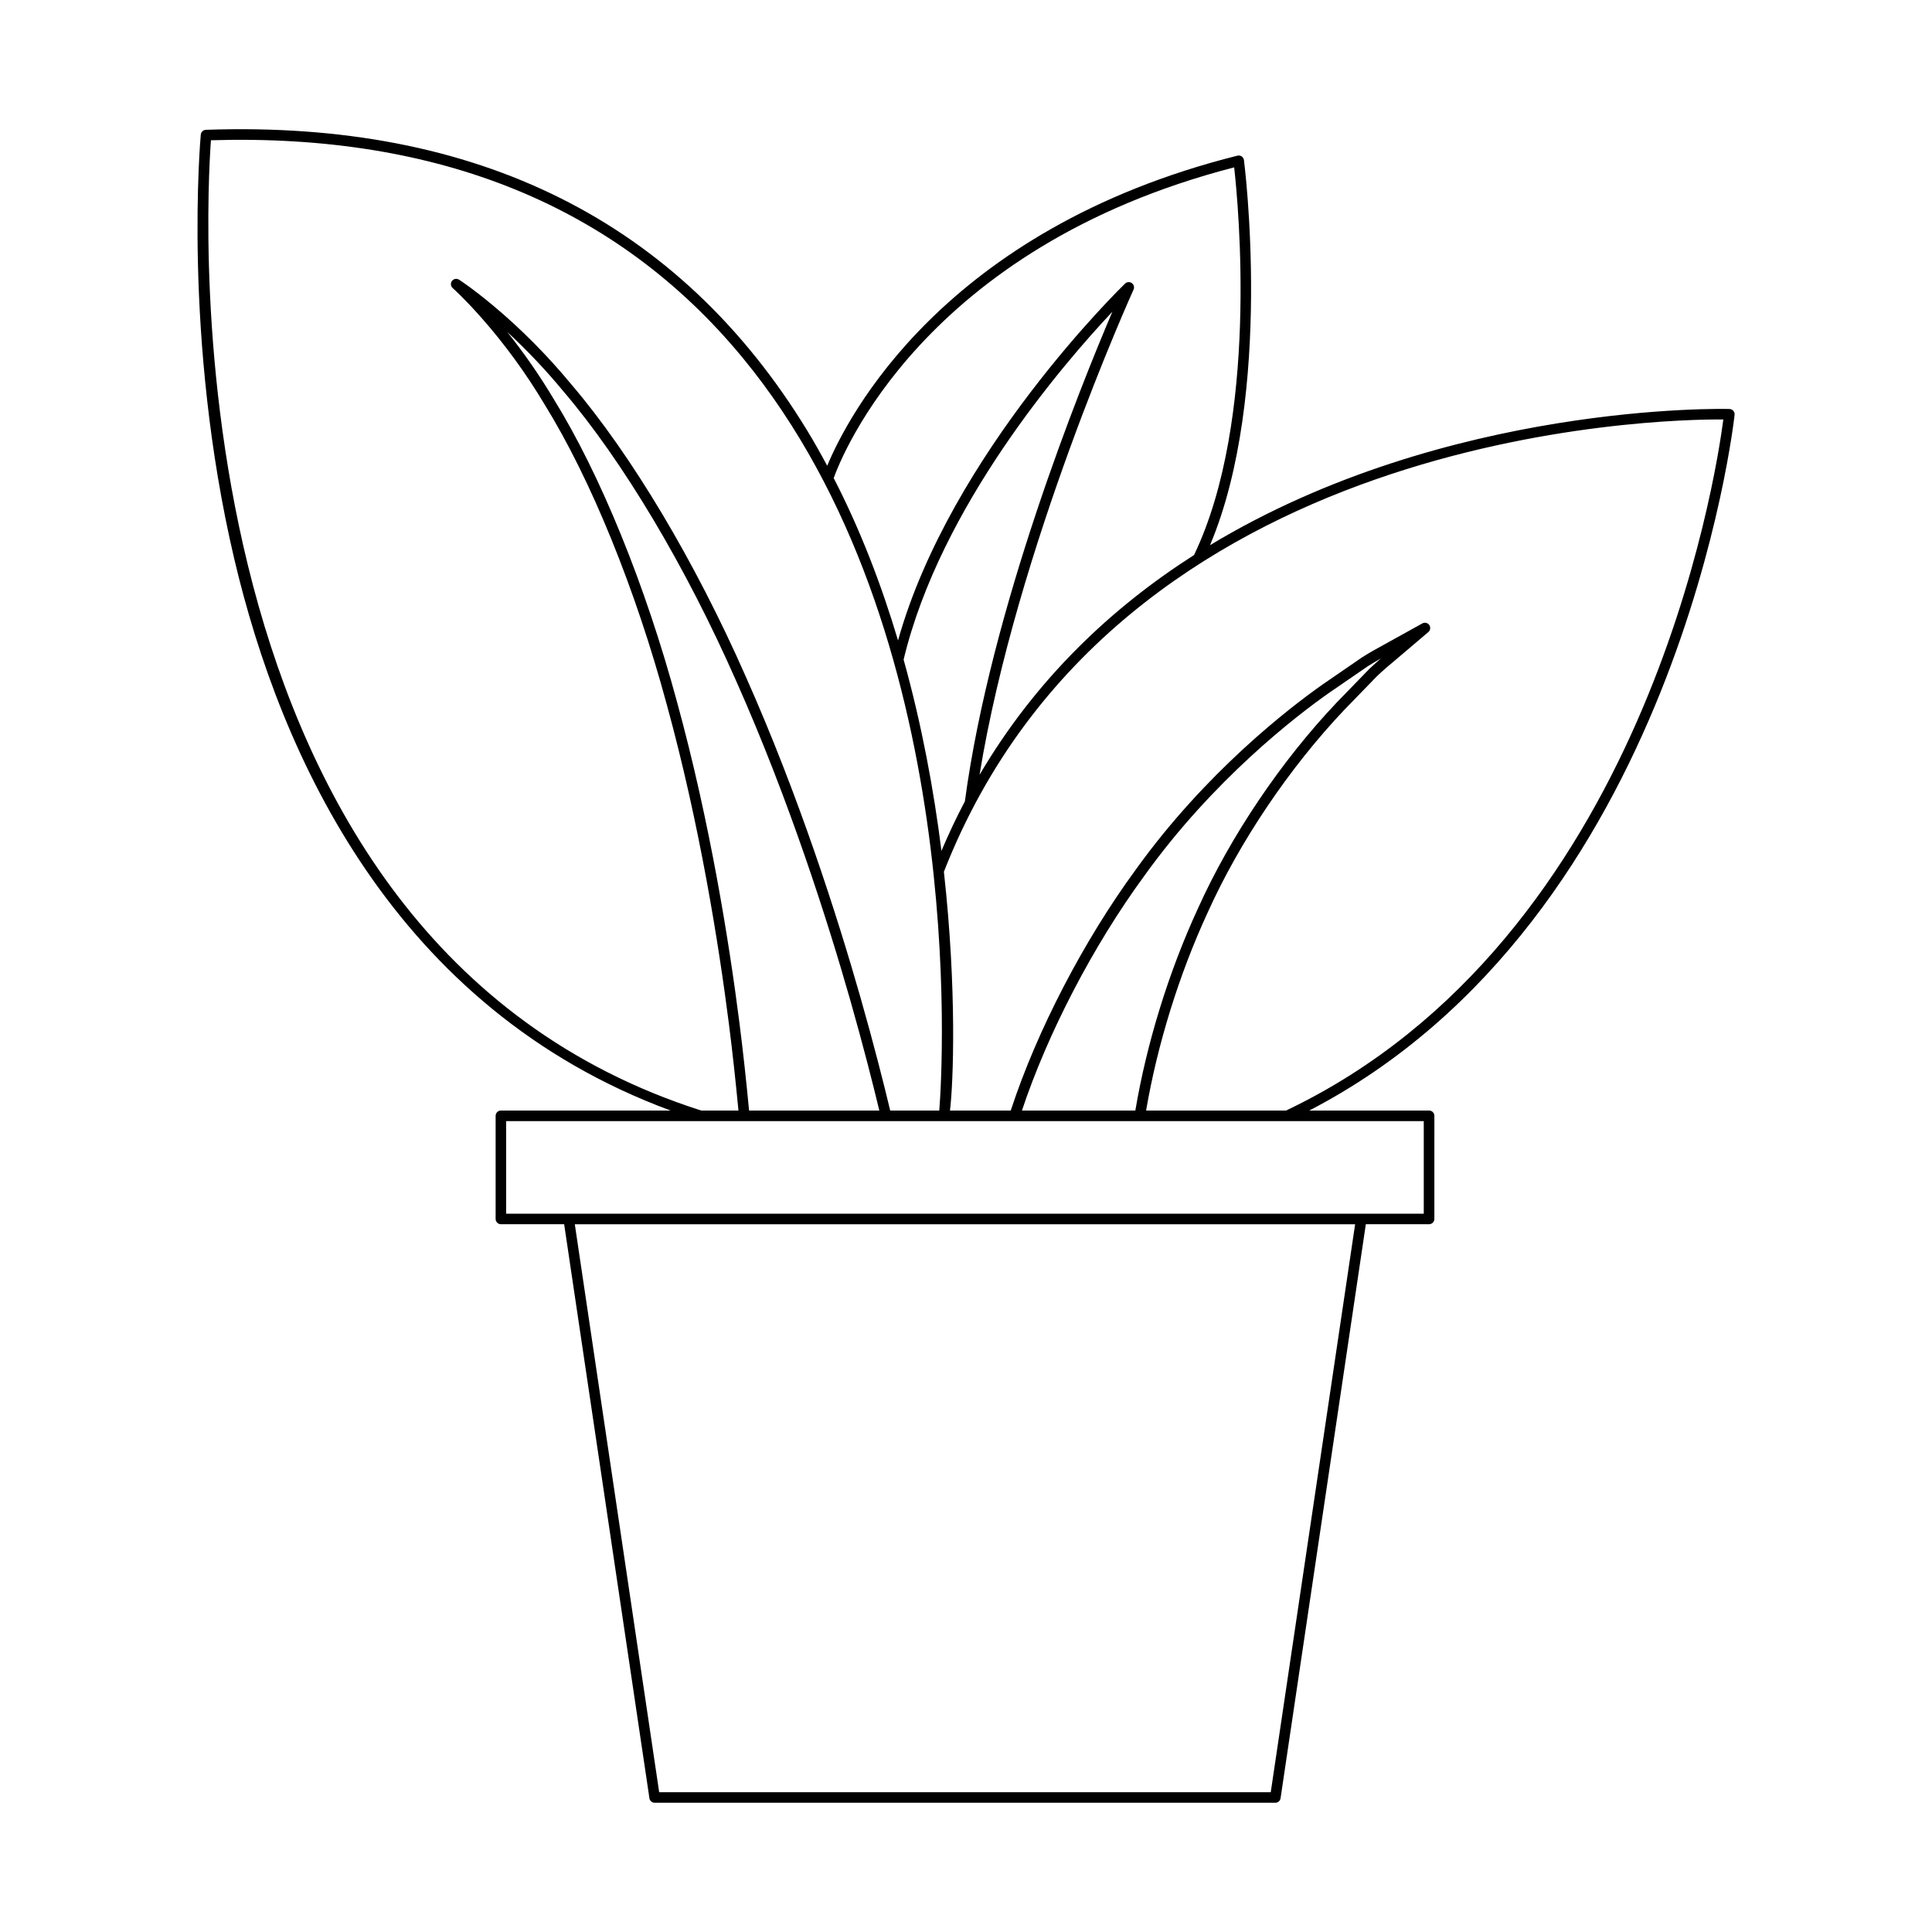 <?xml version="1.0" encoding="UTF-8"?>
<!-- Uploaded to: ICON Repo, www.svgrepo.com, Generator: ICON Repo Mixer Tools -->
<svg fill="#000000" width="800px" height="800px" version="1.1" viewBox="144 144 512 512" xmlns="http://www.w3.org/2000/svg">
 <path d="m602.33 252.39c-1.102-0.043-74.875-1.828-137.66 36.086 16.922-40.152 9.074-101.41 8.988-102.05-0.055-0.395-0.273-0.75-0.602-0.977-0.332-0.227-0.75-0.297-1.125-0.199-78.219 19.613-103.49 69.582-108.71 82.18-1.691-3.144-3.434-6.266-5.293-9.316-33.836-55.48-87.469-82.238-159.37-79.711-0.707 0.027-1.281 0.57-1.348 1.27-0.051 0.531-4.898 53.848 8.852 112.36 12.309 52.371 42.492 119.26 115.66 146.27h-44.977c-0.77 0-1.398 0.625-1.398 1.398v27.332c0 0.773 0.629 1.398 1.398 1.398h16.762l22.598 152.12c0.098 0.688 0.688 1.195 1.383 1.195h164.49c0.695 0 1.285-0.508 1.383-1.195l22.598-152.12h16.762c0.77 0 1.398-0.625 1.398-1.398l0.004-27.332c0-0.773-0.629-1.398-1.398-1.398h-31.762c97.898-50.738 112.58-183.02 112.72-184.38 0.039-0.387-0.082-0.77-0.34-1.062-0.258-0.289-0.621-0.465-1.008-0.477zm-131.26-64.031c1.137 10.125 6.516 66.867-10.605 102.66-0.008 0.016 0.004 0.035-0.004 0.051-21.727 13.863-41.844 32.719-56.871 58.262 9.75-60.016 40.496-127.88 40.816-128.59 0.277-0.613 0.082-1.332-0.465-1.723-0.535-0.387-1.289-0.332-1.777 0.129-0.477 0.453-46.238 44.766-60.176 94.582-4.344-14.594-9.918-29.184-17.047-43.031 1.961-5.512 23.57-61.023 106.13-82.344zm-71.348 167.97c-2.219 4.211-4.293 8.598-6.227 13.156-1.992-15.871-5.156-33.199-10.027-50.68 9.715-40.641 42.402-78.461 55.32-92.188-8.523 19.965-32.254 78.781-39.074 129.68-0.004 0.008 0.012 0.02 0.008 0.031zm-199.82-175.16c60.5-1.812 107.81 17.5 140.91 57.645 59.742 72.465 53.066 187.96 52.102 199.5h-13c-1.641-6.871-4.273-17.34-7.894-30.031-6.086-21.316-16.297-53.359-30.379-84.973-13.457-30.555-30.285-58.746-46.145-77.344-6.375-7.723-13.398-14.805-20.883-21.047-5.434-4.539-8.816-6.711-8.961-6.801-0.625-0.395-1.438-0.246-1.875 0.34s-0.352 1.406 0.195 1.891c0.031 0.023 3.027 2.672 7.531 7.769 6.227 7.043 11.875 14.777 16.793 23.023 12.301 19.859 24.117 48.891 32.43 79.66 8.754 31.898 13.781 63.652 16.461 84.676 0.969 7.629 1.793 15.293 2.512 22.836h-9.848c-142.2-45.438-131.23-239.78-129.95-257.14zm177.13 257.14h-34.516c-0.727-7.656-1.566-15.438-2.551-23.191-2.691-21.109-7.742-53.004-16.535-85.055-8.375-31.016-20.309-60.32-32.734-80.383-3.711-6.211-7.832-12.156-12.305-17.738 5.285 4.867 10.293 10.16 14.961 15.816 15.707 18.41 32.375 46.359 45.73 76.676 14.016 31.473 24.184 63.383 30.246 84.609 3.488 12.254 6.059 22.418 7.703 29.266zm103.73 180.65h-162.07l-22.359-150.52h206.79zm40.551-177.85v24.531h-243.18v-24.531zm-106.49-2.801c6.852-20.566 18.902-43.727 32.379-62.129 18.355-25.602 40.289-42.422 48.855-48.453l10.43-7.168c1.195-0.758 2.363-1.438 3.473-2.062-0.969 0.832-1.984 1.738-3.035 2.734l-8.688 8.949c-14.75 15.551-28.141 35.422-36.734 54.496-7.769 16.812-13.625 35.801-16.625 53.633zm69.996 0h-37.09c2.981-17.461 8.711-36.012 16.312-52.469 8.48-18.812 21.68-38.395 36.215-53.723l8.637-8.898c1.727-1.652 3.41-3.055 4.922-4.316 0.82-0.688 1.59-1.332 2.281-1.938l6.434-5.465c0.547-0.465 0.652-1.27 0.246-1.863-0.414-0.598-1.207-0.777-1.832-0.43l-7.418 4.113c-0.789 0.453-1.652 0.926-2.57 1.426-1.816 0.988-3.844 2.098-6.012 3.473l-10.484 7.207c-8.699 6.125-30.926 23.172-49.527 49.113-13.77 18.809-26.109 42.57-32.996 63.535l-0.078 0.234h-16.105c0.887-7.156 1.879-31.879-1.613-63.281 45.953-117.24 190-120.01 206.56-119.86-1.961 15.098-20.727 137.83-115.88 183.14z"/>
</svg>